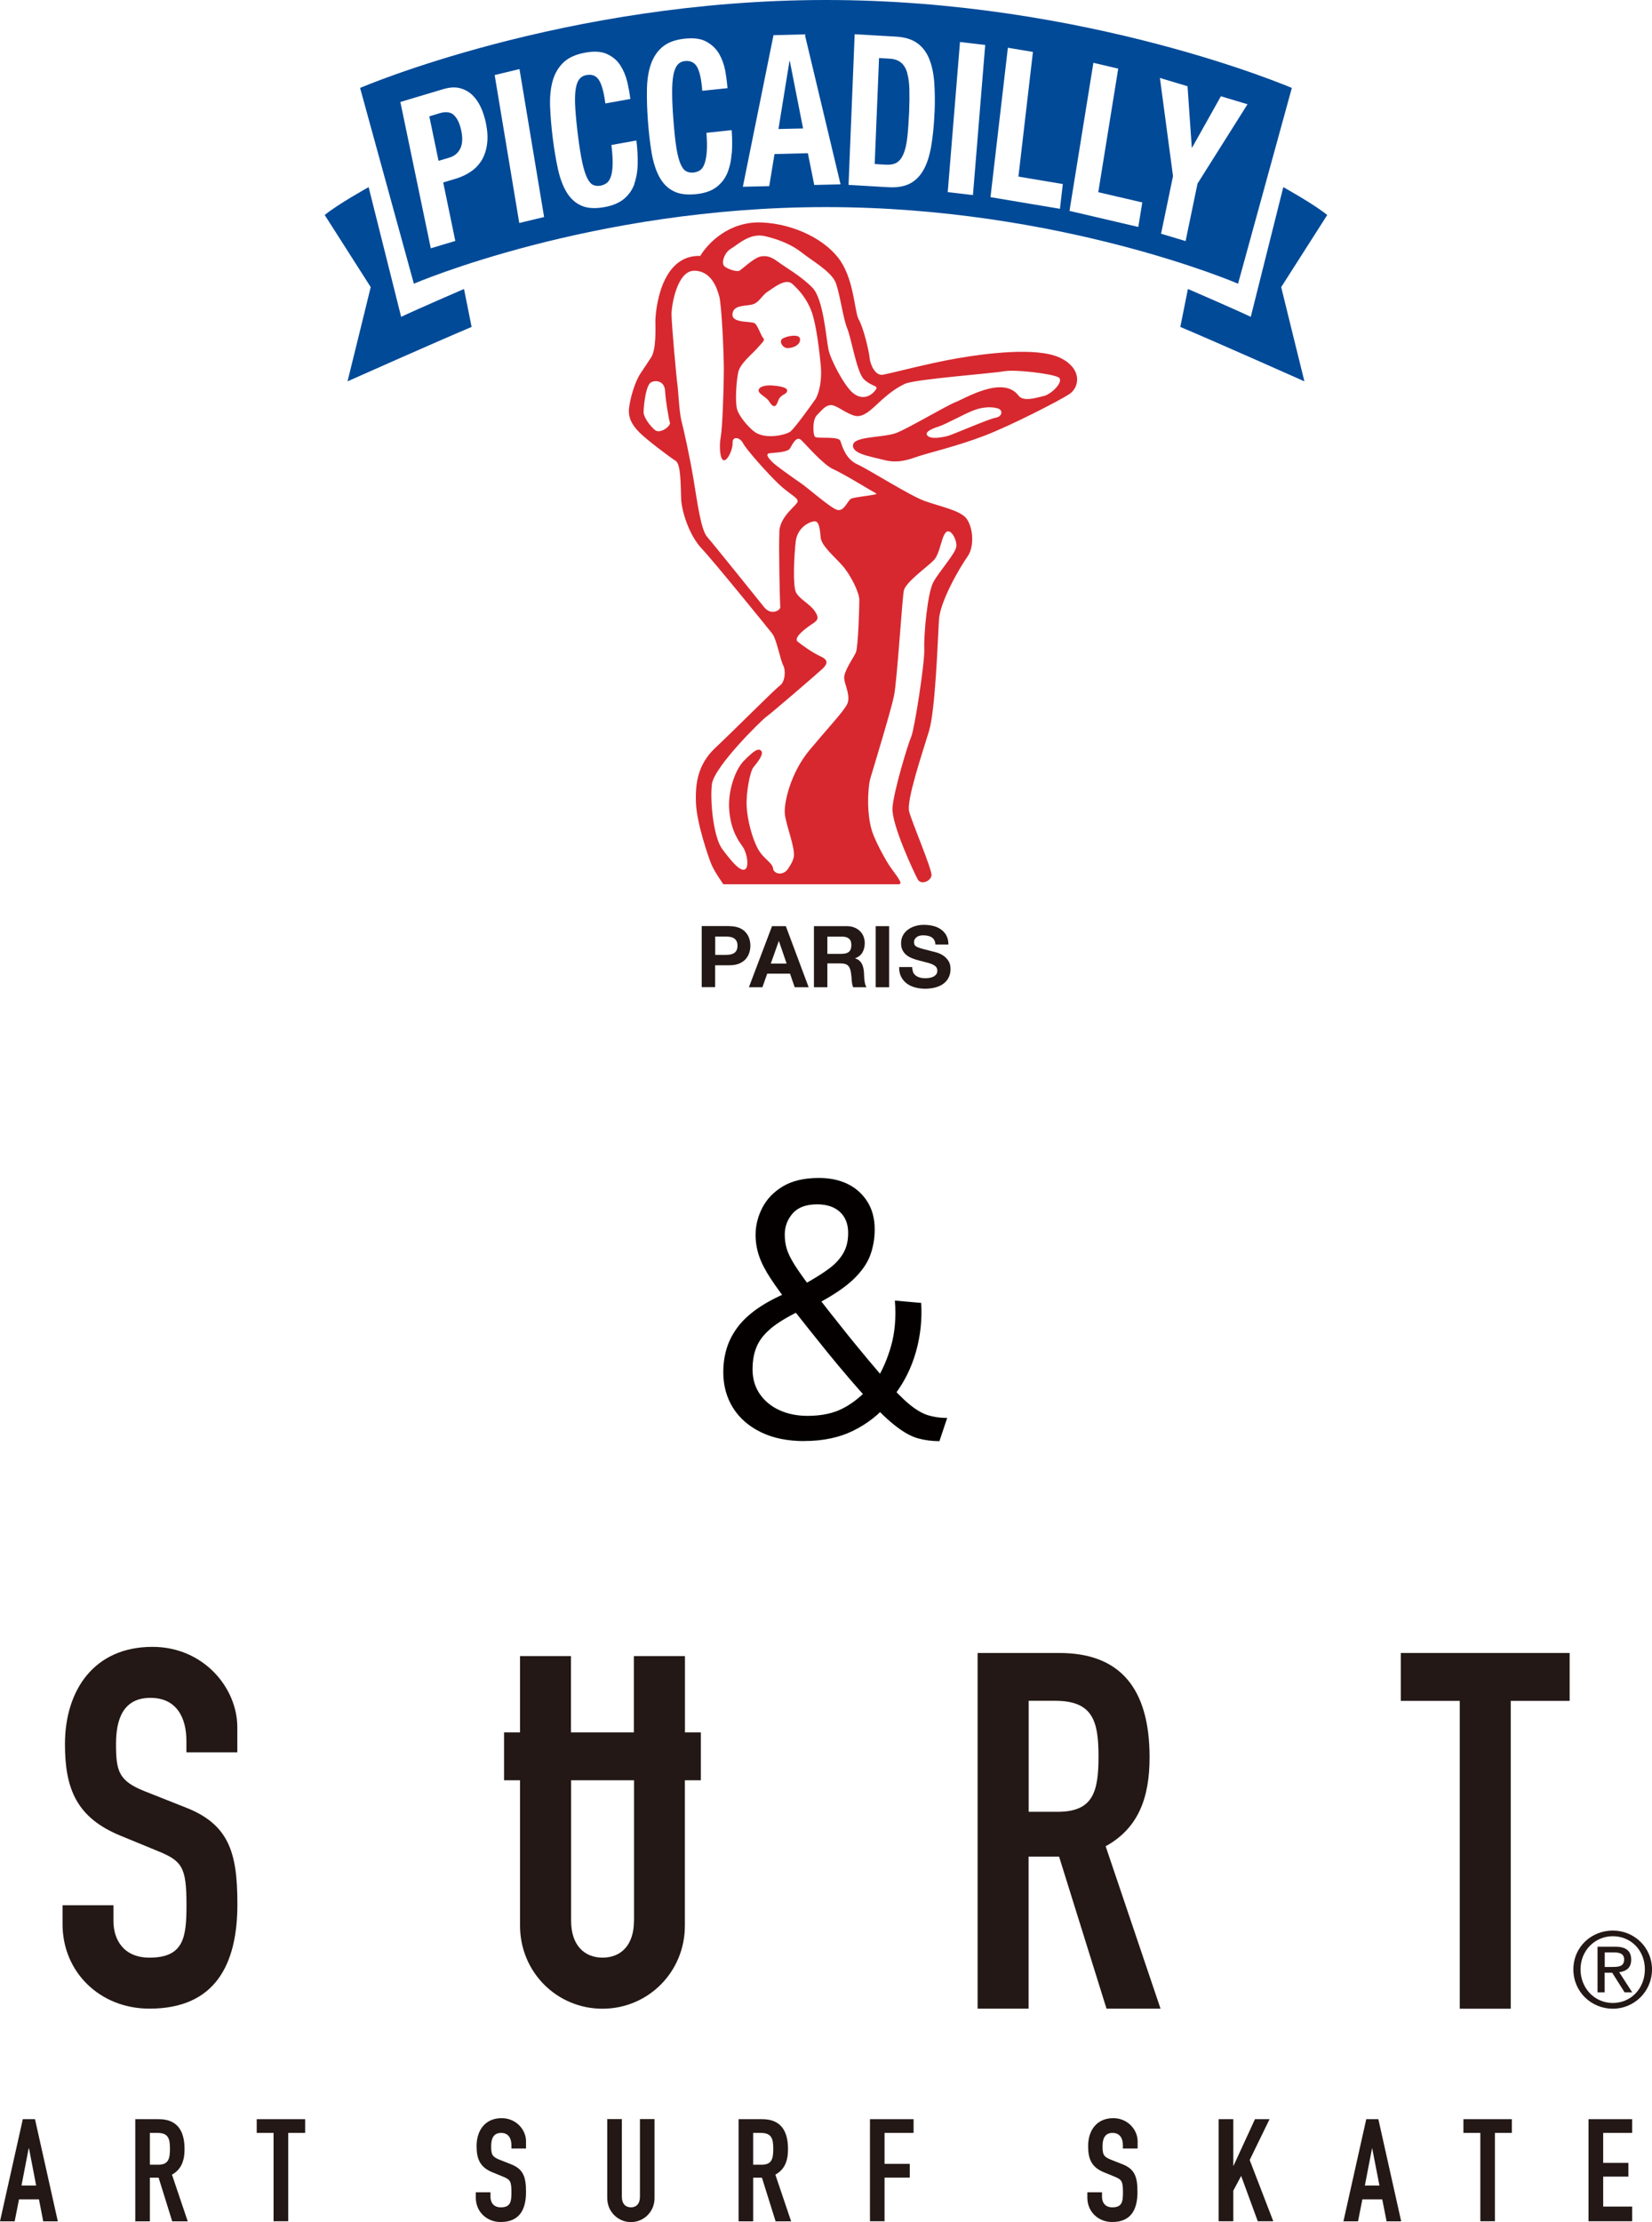 <?xml version="1.0" encoding="UTF-8"?>
<svg id="_レイヤー_1" data-name="レイヤー 1" xmlns="http://www.w3.org/2000/svg" viewBox="0 0 212.87 286.28">
  <defs>
    <style>
      .cls-1 {
        fill: #231815;
      }

      .cls-1, .cls-2, .cls-3, .cls-4 {
        stroke-width: 0px;
      }

      .cls-2 {
        fill: #d7282f;
      }

      .cls-3 {
        fill: #040000;
      }

      .cls-4 {
        fill: #004a98;
      }
    </style>
  </defs>
  <g>
    <g>
      <g>
        <path class="cls-4" d="M47.5,24.11s-3.97,2.2-5.66,3.59l5.93,9.29s-2.5,10.19-2.99,12.14c0,0,11.15-4.97,15.99-7.01l-.98-4.89s-6.04,2.61-8.1,3.59l-4.19-16.71Z"/>
        <path class="cls-4" d="M165.36,24.11s3.97,2.2,5.66,3.59l-5.93,9.29s2.5,10.19,2.99,12.14c0,0-11.15-4.97-15.99-7.01l.98-4.89s6.04,2.61,8.1,3.59l4.19-16.71Z"/>
      </g>
      <g>
        <path class="cls-4" d="M116.9,9.37c-.17-.56-.43-1-.79-1.3-.36-.3-.85-.47-1.46-.51l-1.38-.08-.56,13.65,1.45.09c.57.03,1.04-.06,1.39-.27.36-.22.65-.59.87-1.12.23-.53.39-1.24.49-2.12.1-.88.18-1.99.24-3.31.04-1.11.05-2.08.03-2.91-.03-.84-.12-1.54-.29-2.1Z"/>
        <polygon class="cls-4" points="101.73 7.85 100.31 16.62 103.48 16.55 101.77 7.85 101.73 7.85"/>
        <path class="cls-4" d="M58.49,14.82c-.44-.39-1.05-.47-1.85-.23l-1.32.4,1.19,5.73,1.41-.42c.63-.19,1.09-.57,1.38-1.14.29-.57.34-1.34.14-2.31-.2-.95-.52-1.62-.95-2.01Z"/>
        <path class="cls-4" d="M106.43,0c-33.73,0-60.03,11.33-60.03,11.33l6.93,25.22s22.87-9.87,53.1-9.87,53.1,9.87,53.1,9.87l6.93-25.22S140.16,0,106.43,0ZM62.77,18.47c-.09.79-.31,1.49-.64,2.07-.34.59-.79,1.09-1.36,1.5-.57.41-1.23.73-1.97.96l-1.69.51,1.56,7.53-3.16.95-3.92-18.85,5.54-1.66c.81-.24,1.52-.28,2.13-.12.62.16,1.15.45,1.6.88.45.43.81.96,1.1,1.59.29.63.5,1.3.65,2.01.2.97.26,1.85.16,2.64ZM66.91,28.73l-3.17-19.06,3.2-.77,3.17,19.06-3.2.77ZM81.75,23.7c-.28.77-.73,1.41-1.34,1.92-.62.51-1.45.87-2.51,1.06-1.21.22-2.2.16-2.98-.18-.77-.34-1.41-.91-1.9-1.72-.49-.81-.87-1.82-1.13-3.02-.26-1.2-.49-2.54-.67-4.01-.18-1.45-.29-2.8-.34-4.05-.04-1.25.07-2.35.34-3.3.27-.95.73-1.73,1.39-2.36.65-.62,1.59-1.04,2.8-1.26,1.15-.21,2.08-.15,2.81.18.72.33,1.29.81,1.7,1.44.41.63.71,1.34.9,2.12.18.78.32,1.53.4,2.23l-3.22.58c-.18-1.4-.44-2.39-.8-2.98-.36-.59-.9-.81-1.63-.68-.4.07-.72.26-.95.57-.23.31-.38.77-.46,1.38-.08.61-.09,1.39-.03,2.34.06.95.17,2.11.34,3.47.18,1.45.37,2.62.56,3.5.19.88.41,1.55.64,2.02.23.46.49.76.77.88.28.12.6.15.94.09.28-.05.54-.16.77-.32.23-.16.42-.43.55-.82.14-.38.22-.9.24-1.56.02-.66-.03-1.5-.16-2.54l3.22-.58c.13,1.04.19,2.04.17,3-.02.96-.17,1.82-.44,2.58ZM94.28,19.77c-.07.95-.26,1.8-.57,2.55-.32.74-.8,1.35-1.44,1.82-.64.47-1.49.76-2.56.87-1.22.13-2.21,0-2.96-.4-.76-.39-1.36-1.01-1.81-1.86-.45-.84-.77-1.88-.98-3.09-.2-1.22-.36-2.57-.47-4.05-.11-1.46-.15-2.82-.13-4.07.02-1.25.19-2.34.51-3.26s.82-1.68,1.51-2.25c.69-.57,1.64-.92,2.86-1.05,1.16-.12,2.09,0,2.79.39.7.38,1.24.9,1.63,1.56.38.66.64,1.39.79,2.18.14.8.24,1.55.29,2.25l-3.25.34c-.1-1.41-.32-2.42-.64-3.03-.33-.61-.86-.88-1.59-.8-.41.04-.73.21-.97.5-.24.29-.42.74-.53,1.34-.11.6-.16,1.38-.15,2.34,0,.96.06,2.12.17,3.49.11,1.46.24,2.64.38,3.54.15.9.33,1.58.54,2.06.21.48.45.79.73.93.28.14.59.2.93.16.29-.03.55-.12.79-.26.24-.14.44-.4.59-.77.15-.37.26-.88.32-1.54.06-.65.05-1.5-.03-2.55l3.25-.34c.08,1.05.08,2.05.02,3ZM104.92,23.83l-.82-4.09-4.3.11-.68,4.13-3.4.08,3.95-19.53,4.03-.1,4.61,19.32-3.4.08ZM120.42,14.47c-.07,1.7-.22,3.18-.44,4.43-.22,1.25-.56,2.27-1.02,3.06-.46.79-1.05,1.36-1.77,1.72-.73.36-1.63.5-2.72.44l-5.13-.3.79-19.41,5.34.31c1.13.07,2.03.34,2.71.83.68.48,1.19,1.15,1.54,2,.35.85.57,1.86.66,3.02.09,1.17.1,2.47.05,3.9ZM125.37,25.13l-3.25-.38,1.58-19.34,3.25.38-1.58,19.34ZM136.58,26.9l-8.95-1.5,2.24-19.25,3.23.54-1.87,16.06,5.72.96-.37,3.18ZM146.68,29.24l-8.87-2.07,3.08-19.08,3.2.75-2.57,15.92,5.67,1.32-.51,3.15ZM154.31,23.64l-1.54,7.42-3.16-.95,1.54-7.42-1.69-12.65,3.56,1.07.55,7.91h.04s3.71-6.62,3.71-6.62l3.43,1.03-6.44,10.22Z"/>
      </g>
      <g>
        <path class="cls-2" d="M100.89,43.59c-.62.33-.04,1.3.65,1.26,1.11-.07,1.68-.7,1.53-1.26-.15-.56-1.56-.33-2.18,0Z"/>
        <path class="cls-2" d="M99.73,49.68c-1.16-.12-1.95.15-1.98.61-.03.47,1.03.88,1.34,1.4.47.79.87.9,1.16,0,.29-.9,1.02-.81,1.16-1.25.15-.44-.52-.64-1.69-.76Z"/>
        <path class="cls-2" d="M136.56,46.08c-2.93-1.38-9.44-.57-13.19.08-3.74.65-8.63,1.95-9.61,2.12-.98.16-1.63-1.3-1.71-2.2-.08-.9-.81-3.91-1.38-4.88-.57-.98-.57-4.88-2.36-7.57-1.79-2.69-5.94-4.8-10.18-4.97-4.23-.16-6.92,2.69-7.9,4.31-5.29-.16-5.78,7.49-5.78,8.39s.14,3.67-.57,4.72c-.27.41-.61.92-1.36,2.05-.75,1.13-1.35,3.31-1.47,4.51-.11,1.2.38,2.1,1.35,3.08.98.98,3.98,3.23,4.66,3.65.68.41.64,3.08.71,4.89.08,1.8,1.13,4.81,2.63,6.39,1.5,1.58,8.61,10.34,9.13,11.01.53.68,1.05,3.46,1.39,4.06s.26,2.1-.41,2.59c-.68.49-6.01,5.86-8.31,8.01-2.29,2.14-2.63,4.62-2.52,7.18.11,2.56,1.58,6.88,1.99,7.86.41.98,1.54,2.56,1.54,2.56h22.6c.81,0-.85-1.7-1.55-2.95-.49-.85-1.18-2.06-1.73-3.44-.94-2.33-.71-6.13-.38-7.25s2.63-8.64,3.04-10.6c.41-1.95,1.05-12.55,1.28-13.61s3.01-3.04,3.83-3.87c.83-.83.98-3.01,1.58-3.61s1.43.9,1.35,1.8c-.08.9-2.22,3.23-2.97,4.62-.75,1.39-1.24,6.8-1.16,8.57.08,1.77-1.28,10.45-1.69,11.35-.41.9-2.25,6.99-2.41,9.13-.15,2.14,2.84,8.49,3.26,9.24.41.75,1.69.23,1.77-.53.08-.75-2.51-6.79-2.88-8.22-.38-1.43,1.73-7.63,2.56-10.37.83-2.74,1.13-11.91,1.28-14.32.15-2.41,2.67-6.73,3.68-8.16,1.01-1.43.64-4.1-.26-5.04-.9-.94-3.31-1.43-5.22-2.1-1.92-.68-7.22-4.06-8.72-4.74-1.5-.68-1.95-2.33-2.18-3.01-.23-.68-3.08-.23-3.3-.56-.22-.34-.35-2.14.29-2.78s1.05-1.24,1.77-1.28,1.99,1.13,3.16,1.39c1.17.26,2.41-1.17,3.38-2.03.98-.86,1.77-1.5,3.01-2.1,1.24-.6,11.39-1.35,12.78-1.62,1.39-.26,6.01.3,6.95.75.94.45-.83,2.22-1.84,2.44-1.01.23-2.63.79-3.27-.08-1.99-2.59-6.84.38-8.08.86-1.24.49-5.97,3.31-7.6,3.96s-5.45.41-5.62,1.55,2.12,1.47,3.99,1.95c1.87.49,3.26-.08,4.48-.49,1.22-.41,4.97-1.3,8.39-2.61,3.42-1.3,9.61-4.48,10.99-5.37,1.38-.9,1.71-3.34-1.22-4.72ZM84.42,55.43c-.62-.51-1.53-1.68-1.49-2.41.05-1.17.33-3.39.95-3.75s1.75-.18,1.82,1.09c.07,1.28.47,3.61.62,4.08.15.47-1.28,1.49-1.9.98ZM100.43,68.52c-.11,2.11.07,9.3.11,9.7.04.4-1.17,1.13-2.08,0-.91-1.13-6.53-8.13-7.33-9.04-.8-.91-1.24-4.23-1.75-7.33-.51-3.1-1.28-6.49-1.57-7.62-.29-1.13-.41-3.9-.51-4.59-.15-1.03-.77-7.95-.77-9.15s.73-5.61,2.92-5.61,2.95,2.22,3.24,3.35c.29,1.13.58,7.04.58,9.37s-.18,7.58-.4,8.71c-.22,1.13-.11,2.95.4,2.99s1.17-1.42,1.13-2.26c-.04-.84.91-.77,1.35.07.44.84,3.17,3.9,4.59,5.25,1.42,1.35,2.44,1.71,2.44,2.22s-2.26,1.82-2.37,3.94ZM99.63,112.02c0-.86-1.2-1.28-1.95-2.63s-1.39-3.76-1.47-5.56c-.08-1.8.45-4.44.86-4.96.41-.53,1.43-1.69,1.01-2.14-.41-.45-1.13.19-2.22,1.28-1.09,1.09-2.14,3.91-1.88,6.54.26,2.63,1.24,3.83,1.77,4.62.53.79.83,2.63.19,2.86-.64.23-1.8-1.2-2.89-2.67-1.09-1.47-1.58-6.05-1.32-8.31.26-2.25,6.39-8.27,7.03-8.72s6.54-5.53,7.18-6.13c.64-.6.9-1.13-.17-1.62-1.07-.49-2.39-1.43-2.99-1.92-.6-.49,1.05-1.73,1.8-2.22.75-.49,1.05-.75.42-1.69-.63-.94-1.96-1.54-2.42-2.41-.45-.86-.26-4.77-.04-6.62.23-1.84,1.88-2.56,2.45-2.56s.67,1.09.76,2.1c.09,1.01,1.64,2.33,2.73,3.53,1.09,1.2,2.25,3.53,2.25,4.51s-.15,6.09-.45,6.77-1.62,2.48-1.5,3.38c.11.9.9,2.33.34,3.35-.56,1.01-2.25,2.78-4.77,5.79-2.52,3.01-3.31,6.8-3.23,8.16.08,1.35,1.35,4.4,1.17,5.6-.09.55-.41,1.07-.72,1.54-.48.8-1.6.89-1.95.11ZM107.38,60.45c1.31.58,5.15,2.94,5.53,3.13.38.19-2.82.42-3.26.68s-.9,1.69-1.78,1.43c-.87-.26-3.71-2.78-4.66-3.43-1.04-.71-3.23-2.27-3.67-2.71s-1.02-1.08-.35-1.16c.67-.09,2.3-.09,2.62-.64.32-.55.82-1.6,1.4-1.08.58.52,2.85,3.2,4.16,3.78ZM105.01,51.51c-.54.79-2.55,3.57-3.13,4.06-.58.48-3.35,1.12-4.74,0-.75-.6-1.86-1.87-2.15-2.8-.29-.93-.12-3.52.12-4.74.23-1.22,1.86-2.44,2.47-3.17.61-.73,1.05-.99.76-1.31-.29-.32-.67-1.57-1.08-1.89-.41-.32-2.94.03-2.88-1.16s1.51-1.05,2.47-1.25c.96-.2,1.28-1.16,2.05-1.66.77-.49,2.31-1.8,3.19-1.02.87.79,1.89,1.92,2.5,3.61.61,1.69,1.02,5.21,1.18,7.01.16,1.8-.22,3.55-.76,4.34ZM112.94,50.06c-.18.38-1.41,1.86-3.02.58-1.06-.84-2.89-4.22-3.18-5.67-.29-1.46-.64-6.43-2.04-7.89-1.4-1.46-3.55-2.68-4.45-3.35-.9-.67-1.51-.84-2.3-.67-.79.17-2.33,1.61-2.65,1.81-.32.2-1.51-.18-1.95-.56-.44-.38-.06-1.75.84-2.27.9-.52,2.42-2.1,4.45-1.6,2.04.49,3.58,1.22,4.74,2.15,1.16.93,3.75,2.39,4.31,3.84.55,1.46.96,4.66,1.48,5.88.52,1.22,1.22,5.65,2.15,6.55.93.9,1.78.81,1.6,1.19ZM128.28,53.82c-.9.15-5.61,2.23-6.24,2.37s-1.92.42-2.46,0c-.58-.46.39-.93,1.35-1.23.96-.3,3.39-1.68,4.62-2.13,1.23-.45,2.34-.42,3.03-.21.69.21.6,1.05-.3,1.2Z"/>
      </g>
    </g>
    <g>
      <path class="cls-1" d="M93.97,119.32c.49,0,.91.07,1.26.21.35.14.63.33.84.57.22.24.37.5.47.8.1.3.15.61.15.94s-.05.63-.15.93-.26.58-.47.81c-.22.24-.5.42-.84.57-.35.14-.76.21-1.26.21h-1.82v2.82h-1.73v-7.87h3.55ZM93.5,123.02c.2,0,.39-.01.57-.04.18-.03.35-.09.49-.17.14-.08.25-.2.34-.36.08-.15.13-.36.13-.61s-.04-.45-.13-.61-.2-.27-.34-.36c-.14-.08-.3-.14-.49-.17-.18-.03-.37-.04-.57-.04h-1.34v2.36h1.34Z"/>
      <path class="cls-1" d="M101.26,119.32l2.94,7.87h-1.8l-.6-1.75h-2.94l-.62,1.75h-1.74l2.98-7.87h1.77ZM101.36,124.14l-.99-2.89h-.02l-1.03,2.89h2.04Z"/>
      <path class="cls-1" d="M109.13,119.32c.35,0,.67.06.95.17.28.11.53.27.73.47.2.2.36.43.46.69s.16.54.16.84c0,.46-.1.86-.29,1.2s-.51.6-.95.77v.02c.21.06.39.15.53.27.14.12.25.26.34.43.09.17.15.35.19.55s.07.4.08.6c0,.12.01.27.02.44,0,.17.02.34.04.52.02.18.05.34.09.5s.1.29.18.4h-1.73c-.1-.25-.15-.55-.18-.89-.02-.35-.05-.68-.1-.99-.06-.41-.18-.71-.37-.9-.19-.19-.5-.29-.94-.29h-1.73v3.07h-1.73v-7.87h4.24ZM108.51,122.88c.4,0,.69-.09.89-.26.2-.18.3-.46.3-.86s-.1-.66-.3-.83c-.2-.17-.5-.26-.89-.26h-1.9v2.22h1.9Z"/>
      <path class="cls-1" d="M114.57,119.32v7.87h-1.73v-7.87h1.73Z"/>
      <path class="cls-1" d="M117.64,125.25c.1.18.22.33.38.45.16.11.34.2.56.25.21.06.43.08.66.08.15,0,.32-.01.5-.04.18-.03.34-.08.5-.15.15-.07.28-.17.39-.3.1-.13.15-.29.15-.49,0-.21-.07-.39-.2-.52s-.31-.24-.53-.33c-.22-.09-.47-.17-.75-.23-.28-.07-.56-.14-.85-.22-.29-.07-.58-.16-.86-.27-.28-.11-.53-.24-.75-.41-.22-.17-.4-.38-.53-.63-.14-.25-.2-.56-.2-.92,0-.4.09-.75.26-1.05s.4-.55.68-.74c.28-.2.6-.35.95-.44.35-.1.71-.14,1.06-.14.41,0,.81.05,1.18.14.38.09.71.24,1.01.45.29.21.53.47.7.79.17.32.26.71.26,1.16h-1.68c-.01-.24-.06-.43-.15-.58-.08-.15-.2-.28-.34-.36-.14-.09-.3-.15-.48-.19-.18-.04-.38-.06-.59-.06-.14,0-.28.01-.42.04-.14.03-.27.08-.38.15-.11.07-.21.17-.28.28-.07.11-.11.25-.11.42,0,.15.03.28.09.37.06.1.17.18.35.26.17.08.41.16.72.24.3.08.7.18,1.2.31.15.03.35.08.61.16.26.08.52.2.78.37.26.17.48.4.67.68.19.28.28.64.28,1.09,0,.36-.07.69-.21,1s-.35.58-.62.8-.62.4-1.03.52c-.41.12-.88.19-1.42.19-.43,0-.85-.05-1.26-.16-.41-.11-.77-.27-1.08-.5-.31-.23-.56-.52-.74-.87-.18-.35-.27-.77-.26-1.26h1.68c0,.26.05.49.14.67Z"/>
    </g>
  </g>
  <path class="cls-3" d="M103.67,185.66c-2.19,0-4.07-.38-5.63-1.15-1.56-.76-2.76-1.81-3.59-3.14-.83-1.33-1.25-2.86-1.25-4.58,0-1.06.14-2.07.42-3.01.28-.95.74-1.85,1.37-2.72.63-.86,1.49-1.68,2.57-2.44,1.08-.76,2.42-1.48,4.01-2.14l2.09-1.05c1.26-.7,2.31-1.35,3.14-1.97.83-.61,1.45-1.29,1.87-2.02.42-.73.62-1.59.62-2.59,0-1.16-.36-2.07-1.07-2.72-.71-.65-1.69-.97-2.92-.97-1.43,0-2.48.39-3.16,1.17-.68.78-1.02,1.69-1.02,2.72,0,.63.08,1.24.25,1.82.17.58.52,1.3,1.07,2.17.55.86,1.37,2.01,2.47,3.44,1.1,1.43,2.57,3.31,4.43,5.63,1.89,2.33,3.46,4.19,4.68,5.61,1.23,1.41,2.28,2.48,3.14,3.19.86.71,1.67,1.19,2.42,1.42.75.23,1.57.35,2.47.35l-1,2.99c-.96,0-1.87-.12-2.72-.35-.85-.23-1.78-.73-2.79-1.5-1.01-.76-2.23-1.91-3.64-3.44-1.41-1.53-3.17-3.57-5.26-6.13-1.79-2.22-3.29-4.1-4.49-5.63-1.2-1.53-2.14-2.82-2.84-3.89-.7-1.06-1.2-2.03-1.5-2.92-.3-.88-.45-1.79-.45-2.72,0-1.2.29-2.36.87-3.49.58-1.13,1.47-2.05,2.67-2.77,1.2-.71,2.74-1.07,4.63-1.07,1.43,0,2.67.27,3.74.8s1.9,1.3,2.52,2.29c.62,1,.92,2.18.92,3.54,0,1.16-.19,2.27-.57,3.31-.38,1.05-1.1,2.08-2.14,3.09-1.05,1.01-2.6,2.07-4.66,3.16l-1.69.65c-1.73.8-3.07,1.57-4.04,2.32-.96.75-1.64,1.55-2.04,2.42-.4.86-.6,1.89-.6,3.09s.32,2.29.95,3.19c.63.9,1.48,1.59,2.54,2.07,1.06.48,2.26.72,3.59.72,1.83,0,3.37-.33,4.63-1,1.26-.66,2.42-1.61,3.49-2.84l.65-.6c.86-1.36,1.54-2.91,2.02-4.63s.64-3.65.47-5.78l3.39.3c.13,2.13-.09,4.22-.67,6.28-.58,2.06-1.5,3.92-2.77,5.58l-.75,1.05c-1.26,1.49-2.79,2.68-4.58,3.56s-3.89,1.32-6.28,1.32Z"/>
  <g>
    <g>
      <path class="cls-1" d="M30.58,225.76h-6.56v-1.47c0-3.03-1.29-5.55-4.63-5.55-3.6,0-4.44,2.89-4.44,5.93,0,3.53.33,4.77,3.74,6.12l5.02,1.99c5.8,2.19,6.88,5.85,6.88,12.54,0,7.73-2.82,13.46-11.33,13.46-6.37,0-11.2-4.69-11.2-10.88v-2.44h6.56v2.05c0,2.38,1.3,4.7,4.64,4.7,4.45,0,4.77-2.64,4.77-6.82,0-4.89-.58-5.66-3.81-6.96l-4.69-1.93c-5.66-2.32-7.16-6.04-7.16-11.79,0-6.94,3.74-12.54,11.27-12.54,6.58,0,10.94,5.27,10.94,10.36v3.21Z"/>
      <path class="cls-1" d="M125.98,212.96h10.54c7.81,0,11.61,4.56,11.61,13.44,0,5.28-1.48,9.15-5.66,11.46l7.07,20.92h-6.96l-6.11-19.58h-3.93v19.58h-6.57v-45.83ZM132.55,233.42h3.73c4.58,0,5.27-2.57,5.27-7.15s-.76-7.15-5.59-7.15h-3.41v14.29Z"/>
      <polygon class="cls-1" points="188.1 219.13 180.5 219.13 180.5 212.96 202.26 212.96 202.26 219.13 194.67 219.13 194.67 258.79 188.1 258.79 188.1 219.13"/>
      <path class="cls-1" d="M90.32,223.19h-2.06v-9.83h-6.58v9.83h-8.11v-9.83h-6.56v9.83h-2.06v6.17h2.06v18.73c0,6,4.76,10.7,10.62,10.7s10.62-4.7,10.62-10.7v-18.73h2.06v-6.17ZM81.69,247.46c0,3.21-1.74,4.75-4.04,4.75s-4.06-1.54-4.06-4.75v-18.1h8.11v18.1Z"/>
    </g>
    <path class="cls-1" d="M207.82,248.72c2.75,0,5.05,2.16,5.05,5.01s-2.3,5.06-5.05,5.06-5.08-2.16-5.08-5.06,2.32-5.01,5.08-5.01ZM207.82,258.05c2.33,0,4.13-1.86,4.13-4.33s-1.81-4.27-4.13-4.27-4.16,1.86-4.16,4.27,1.8,4.33,4.16,4.33ZM205.85,250.8h2.28c1.4,0,2.06.55,2.06,1.68,0,1.06-.67,1.5-1.55,1.6l1.68,2.6h-.98l-1.6-2.53h-.97v2.53h-.92v-5.88ZM206.77,253.41h.96c.81,0,1.55-.04,1.55-.97,0-.78-.67-.9-1.29-.9h-1.21v1.87Z"/>
    <g>
      <path class="cls-1" d="M2.94,273.02h1.57s2.94,13.16,2.94,13.16h-1.88s-.55-2.83-.55-2.83h-2.57s-.56,2.83-.56,2.83H0s2.94-13.16,2.94-13.16ZM3.73,276.8h-.04l-.92,4.77h1.89s-.92-4.77-.92-4.77Z"/>
      <path class="cls-1" d="M17.42,273.02h3.03c2.24,0,3.33,1.31,3.33,3.86,0,1.52-.43,2.62-1.62,3.29l2.03,6.01h-2s-1.75-5.62-1.75-5.62h-1.13s0,5.62,0,5.62h-1.88v-13.16ZM19.3,278.89h1.08c1.31,0,1.52-.74,1.52-2.05,0-1.33-.22-2.05-1.61-2.05h-.98s0,4.1,0,4.1Z"/>
      <polygon class="cls-1" points="35.25 274.79 33.08 274.79 33.08 273.02 39.32 273.02 39.32 274.79 37.14 274.79 37.14 286.17 35.25 286.17 35.25 274.79"/>
      <path class="cls-1" d="M67.79,276.8h-1.89v-.42c0-.87-.37-1.59-1.33-1.59-1.04,0-1.28.83-1.28,1.7,0,1.02.09,1.37,1.07,1.75l1.44.57c1.66.63,1.98,1.68,1.98,3.6,0,2.22-.82,3.86-3.26,3.86-1.83,0-3.21-1.35-3.21-3.13v-.7h1.89v.59c0,.68.37,1.35,1.33,1.35,1.28,0,1.37-.76,1.37-1.96,0-1.41-.16-1.62-1.09-2l-1.35-.55c-1.62-.66-2.05-1.74-2.05-3.38,0-1.99,1.07-3.6,3.23-3.6,1.89,0,3.14,1.51,3.14,2.97v.92Z"/>
      <path class="cls-1" d="M84.34,283.21c0,1.72-1.37,3.07-3.04,3.07s-3.05-1.35-3.05-3.07v-10.2h1.88v10.01c0,.92.5,1.36,1.17,1.36s1.16-.44,1.16-1.36v-10.01h1.88v10.2Z"/>
      <path class="cls-1" d="M95.18,273.02h3.03c2.24,0,3.33,1.31,3.33,3.86,0,1.52-.43,2.62-1.63,3.29l2.03,6.01h-2s-1.76-5.62-1.76-5.62h-1.13s0,5.62,0,5.62h-1.88v-13.16ZM97.06,278.89h1.07c1.31,0,1.51-.74,1.51-2.05s-.22-2.05-1.61-2.05h-.98s0,4.1,0,4.1Z"/>
      <polygon class="cls-1" points="112.1 273.02 117.72 273.02 117.72 274.79 113.98 274.79 113.98 278.78 117.23 278.78 117.23 280.55 113.98 280.55 113.98 286.17 112.1 286.17 112.1 273.02"/>
      <path class="cls-1" d="M146.57,276.8h-1.88v-.42c0-.87-.37-1.59-1.34-1.59-1.03,0-1.28.83-1.28,1.7,0,1.02.09,1.37,1.08,1.75l1.44.57c1.66.63,1.98,1.68,1.98,3.6,0,2.22-.81,3.86-3.25,3.86-1.83,0-3.21-1.35-3.21-3.13v-.7h1.89v.59c0,.68.37,1.35,1.33,1.35,1.28,0,1.37-.76,1.37-1.96,0-1.41-.17-1.62-1.09-2l-1.35-.55c-1.62-.66-2.05-1.74-2.05-3.38,0-1.99,1.08-3.6,3.24-3.6,1.88,0,3.14,1.51,3.14,2.97v.92Z"/>
      <polygon class="cls-1" points="157.03 273.02 158.92 273.02 158.92 279.02 158.95 279.02 161.71 273.02 163.59 273.02 161.03 278.28 164.07 286.17 162.07 286.17 159.93 280.33 158.92 282.23 158.92 286.17 157.03 286.17 157.03 273.02"/>
      <path class="cls-1" d="M176.04,273.02h1.57s2.94,13.16,2.94,13.16h-1.88s-.56-2.83-.56-2.83h-2.56s-.56,2.83-.56,2.83h-1.88s2.94-13.16,2.94-13.16ZM176.83,276.8h-.04l-.92,4.77h1.88s-.93-4.77-.93-4.77Z"/>
      <polygon class="cls-1" points="190.75 274.79 188.57 274.79 188.57 273.02 194.81 273.02 194.81 274.79 192.63 274.79 192.63 286.17 190.75 286.17 190.75 274.79"/>
      <polygon class="cls-1" points="204.69 273.02 210.31 273.02 210.31 274.79 206.58 274.79 206.58 278.65 209.83 278.65 209.83 280.42 206.58 280.42 206.58 284.28 210.31 284.28 210.31 286.17 204.69 286.17 204.69 273.02"/>
    </g>
  </g>
</svg>